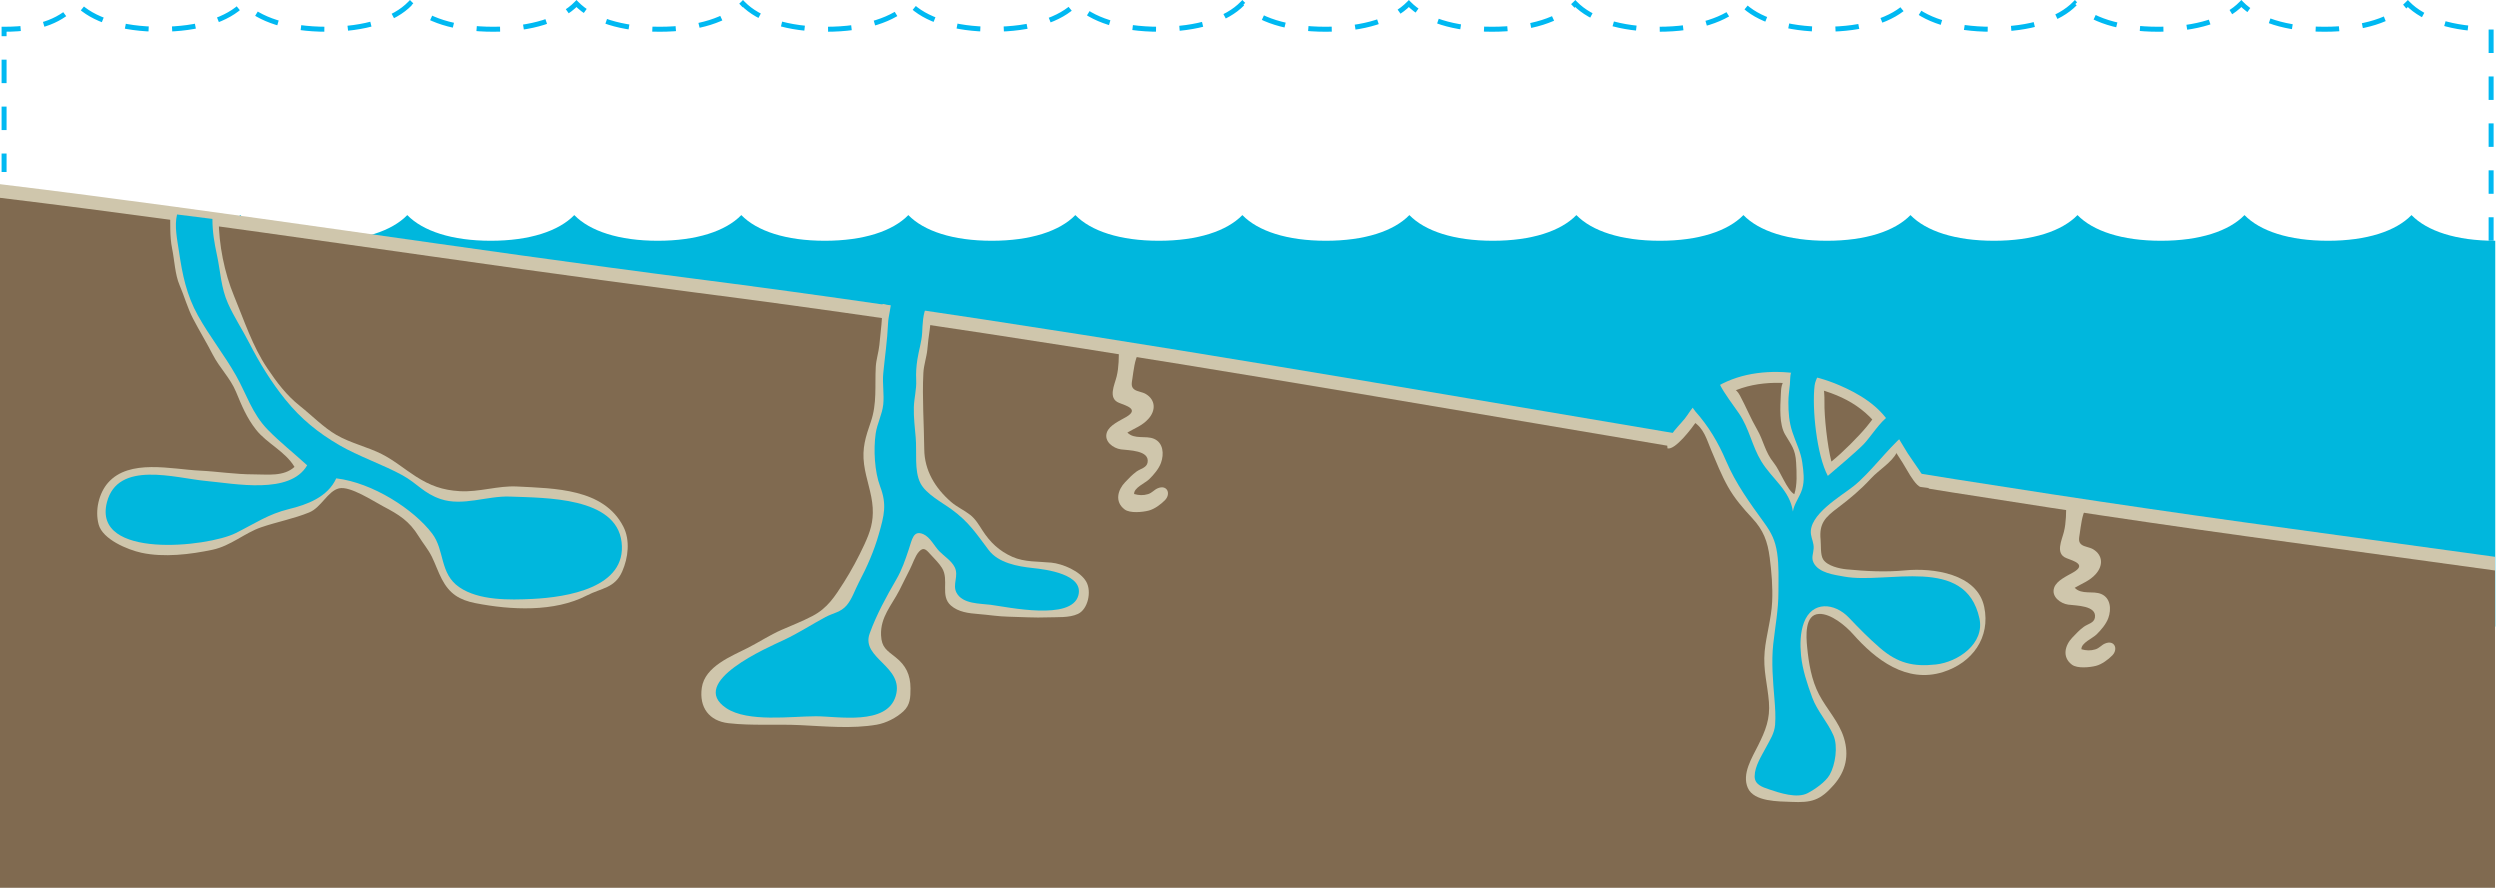 
        <svg xmlns:rdf="http://www.w3.org/1999/02/22-rdf-syntax-ns#" xmlns="http://www.w3.org/2000/svg" xmlns:cc="http://creativecommons.org/ns#" xmlns:xlink="http://www.w3.org/1999/xlink" xmlns:dc="http://purl.org/dc/elements/1.1/" x="0px" y="0px" width="501" height="179" viewBox="0 0 501 179" xml:space="preserve">
            <title>Habitat 2D: intertidal mud</title>
            <desc xmlns:ian_image_library="https://ian.umces.edu/media-library/">
                <ian_image_library:title>Habitat 2D: intertidal mud</ian_image_library:title>
                <ian_image_library:descr>Illustration of habitat base with intertidal mud</ian_image_library:descr>
                <ian_image_library:scene>
                    <ian_image_library:contains>diagram, template, base, ecosystem, aquatic, coastal, marine, estuary, habitat, bay, bayou, lagoon, intertidal, mud</ian_image_library:contains>
                    <ian_image_library:when>2004-09-04</ian_image_library:when>
                </ian_image_library:scene>
            </desc>
            
 <defs></defs>
 <path stroke="#00B9F2" stroke-dasharray="4.704" d="m499.22 48.249v-42.386c-7.738 0-13.562-1.927-16.685-5.145-3.114 3.218-8.942 5.145-16.679 5.145-7.743 0-13.563-1.927-16.687-5.145-3.117 3.218-8.94 5.145-16.685 5.145-7.735 0-13.557-1.927-16.679-5.145-3.118 3.218-8.946 5.145-16.68 5.145-7.741 0-13.565-1.927-16.686-5.145-3.12 3.218-8.947 5.145-16.688 5.145-7.74 0-13.565-1.927-16.686-5.142-3.122 3.215-8.94 5.142-16.685 5.142-7.734 0-13.562-1.927-16.684-5.142-3.12 3.215-8.942 5.142-16.677 5.142-7.742 0-13.564-1.927-16.686-5.142-3.121 3.215-8.943 5.142-16.685 5.142-7.735 0-13.564-1.927-16.68-5.142-3.12 3.215-8.947 5.142-16.683 5.142s-13.54-1.927-16.66-5.142c-3.119 3.215-8.945 5.142-16.679 5.142-7.745 0-13.565-1.927-16.686-5.142-3.119 3.215-8.944 5.142-16.685 5.142-7.738 0-13.562-1.927-16.683-5.142-3.121 3.215-8.946 5.142-16.686 5.142-7.735 0-13.556-1.927-16.682-5.142-3.116 3.215-8.948 5.142-16.68 5.142-7.742 0-13.566-1.927-16.685-5.142-3.121 3.215-8.949 5.142-16.687 5.142-7.739 0-13.556-1.927-16.683-5.142-3.119 3.215-8.943 5.142-16.679 5.142-7.74 0-13.563-1.927-16.682-5.142-3.11 3.215-6.87 5.142-14.61 5.142v28.608" fill="none"/>
 <path d="m500 48.249c-7.762 0-13.605-1.929-16.736-5.145-3.125 3.216-8.972 5.145-16.733 5.145-7.765 0-13.604-1.929-16.736-5.145-3.129 3.216-8.971 5.145-16.738 5.145-7.76 0-13.599-1.929-16.73-5.145-3.128 3.216-8.976 5.145-16.733 5.145-7.766 0-13.607-1.929-16.738-5.145-3.13 3.216-8.975 5.145-16.74 5.145s-13.607-1.929-16.737-5.145c-3.133 3.216-8.969 5.145-16.737 5.145-7.759 0-13.604-1.929-16.736-5.145-3.13 3.216-8.969 5.145-16.729 5.145-7.768 0-13.608-1.929-16.738-5.145-3.132 3.216-8.972 5.145-16.738 5.145-7.76 0-13.605-1.929-16.731-5.145-3.13 3.216-8.976 5.145-16.736 5.145-7.759 0-13.604-1.929-16.737-5.145-3.128 3.216-8.973 5.145-16.73 5.145-7.77 0-13.609-1.929-16.738-5.145-3.129 3.216-8.974 5.145-16.736 5.145s-13.605-1.929-16.735-5.145c-3.13 3.216-8.975 5.145-16.737 5.145-7.761 0-13.599-1.929-16.735-5.145-3.127 3.216-8.976 5.145-16.732 5.145-7.766 0-13.608-1.929-16.736-5.145-3.133 3.216-8.978 5.145-16.739 5.145-7.764 0-13.598-1.929-16.735-5.145-3.128 3.216-8.972 5.145-16.729 5.145-7.768 0-13.605-1.929-16.736-5.145-3.098 3.216-6.869 5.145-14.633 5.145v77.324h500v-77.321z" fill="#00B7DD"/>
 <path fill="#CFC6AC" clip-rule="evenodd" d="m500 142.16v-30.574c-16.685-2.315-33.37-4.577-50.042-6.885-103.94-14.375-206.71-35.491-310.86-48.857-45.877-5.887-92.489-13.29-139.1-18.935v29.204l500 76.048z" fill-rule="evenodd"/>
 <path fill="#806A50" clip-rule="evenodd" d="m500 177.92v-63.594c-16.687-2.315-33.369-4.578-50.043-6.884-103.94-14.372-206.7-35.485-310.85-48.854-45.887-5.9-92.501-13.303-139.11-18.946v138.27h500z" fill-rule="evenodd"/>
 <path fill="#CFC6AC" clip-rule="evenodd" d="m176.86 60.913c0 2.74-.368 5.502-.634 8.223-.146 1.469-.643 2.92-.721 4.387-.204 3.826.277 7.324-1 11.029-1.045 3.033-1.769 5.255-1.346 8.497.388 2.968 1.557 5.739 1.729 8.696.165 2.852-.489 4.825-1.7 7.443-1.158 2.504-2.62 5.234-4.097 7.544-1.808 2.826-3.228 5.125-6.284 6.723-1.989 1.041-4.121 1.874-6.183 2.772-2.345 1.023-4.426 2.414-6.704 3.578-3.327 1.7-8.673 3.732-9.281 8.027-.559 3.942 1.47 6.656 5.353 7.098 4.765.541 9.585.155 14.427.388 4.971.238 10.306.758 15.262-.088 1.881-.324 3.93-1.367 5.344-2.668 1.385-1.273 1.442-2.798 1.438-4.611-.003-2.742-.946-4.616-2.981-6.229-1.779-1.412-2.815-1.965-2.92-4.421-.155-3.641 2.101-5.955 3.681-9.02.716-1.39 1.371-2.807 2.095-4.183.554-1.052 1.02-2.659 1.831-3.548.944-1.038 1.467-.368 2.365.621.762.835 1.671 1.715 2.248 2.662 1.475 2.401-.434 5.565 1.772 7.509 1.505 1.323 3.586 1.562 5.492 1.71 2 .156 4.028.495 6.052.533 2.635.052 5.278.246 7.926.133 1.887-.074 4.245.132 6.004-.692 1.999-.936 2.761-4.466 1.672-6.423-1.198-2.156-4.771-3.631-7.023-3.851-2.545-.245-5.388-.082-7.79-1.156-2.653-1.183-4.448-2.891-6.002-5.295-.726-1.128-1.394-2.29-2.484-3.138-1.223-.95-2.657-1.573-3.838-2.604-3.152-2.754-5.307-6.26-5.345-10.538-.046-5.069-.436-10.235-.175-15.296.083-1.607.648-3.135.797-4.707.129-1.338.26-2.607.469-3.914.158-.983.138-2.49.641-3.275" fill-rule="evenodd"/>
 <path d="m178.58 60.191c-.003 1.542-.549 3.081-.616 4.634-.143 3.349-.63 6.598-.956 9.962-.204 2.087.209 4.247-.006 6.282-.209 1.986-1.23 3.832-1.514 5.807-.46 3.188-.23 7.646.897 10.618 1.378 3.631.795 5.801-.269 9.545-.958 3.369-2.324 6.497-4.015 9.703-.775 1.475-1.341 3.299-2.428 4.568-1.202 1.407-2.689 1.516-4.23 2.341-2.795 1.499-5.404 3.208-8.28 4.565-3.278 1.543-19.431 8.465-11.621 13.691 4.316 2.886 12.993 1.632 17.964 1.632 4.403 0 14.226 1.903 15.998-4.06 1.765-5.95-7.021-7.521-5.231-12.504 1.328-3.708 3.351-7.417 5.328-10.818 1.155-1.988 1.787-3.885 2.531-6.107.647-1.927.893-3.876 2.898-3.007 1.373.596 2.23 2.417 3.175 3.391 1.024 1.057 2.456 1.911 3.113 3.225.873 1.746-.494 3.454.352 5.09 1.208 2.339 4.763 2.173 6.861 2.451 3.578.477 16.154 3.208 17.562-1.852 1.194-4.287-6.525-5.239-9.106-5.516-3.013-.318-6.886-.998-8.858-3.607-2.493-3.295-3.941-5.594-7.396-8.12-2.011-1.469-5.172-3.1-6.289-5.296-1.257-2.473-.687-6.244-.934-9.085-.175-2.025-.425-4.057-.374-6.096.049-1.881.56-3.566.468-5.469-.069-1.43.023-2.721.241-4.148.271-1.782.865-3.52.955-5.332.078-1.562.133-3.959.938-5.348" fill="#00B7DD"/>
 <path fill="#806A50" clip-rule="evenodd" d="m312.52 104.35c13.21.177 19.572-11.646 26.455-20.844 3.459-4.627 8.177-7.739 13.99-8.388 8.342-.932 14.167 1.064 20.565 5.537 6.833 4.776 8.97 12.351 14.011 18.613 4.713 5.857 9.733 11.652 17.267 13.552" fill-rule="evenodd"/>
 <path fill="#CFC6AC" clip-rule="evenodd" d="m384.92 97.593c-.803-.109-2.169-2.364-2.501-2.952-1.438-2.561-3.16-4.957-4.742-7.402-3.774-5.844-8.727-8.269-15.389-9.808-5.674-1.312-12.271-.923-17.104 2.136-2.104 1.33-3.813 2.871-5.231 4.924-.813 1.182-4.23 5.771-5.788 5.361-.422-2.468 2.725-4.707 3.992-6.674 6.526-10.134 20.476-10.246 30.408-5.992 3.932 1.682 8.011 4.095 10.298 7.921 1.141 1.909 2.24 3.831 3.427 5.719 1.056 1.671 3.716 5.025 4.188 6.979l-1.57-.212z" fill-rule="evenodd"/>
 <path fill="#CFC6AC" clip-rule="evenodd" d="m339.33 84.505c2.134 1.276 2.689 3.569 3.572 5.656 1.01 2.392 2.08 5.069 3.369 7.36 1.334 2.374 3.014 4.314 4.854 6.294 2.248 2.414 3.105 4.645 3.528 7.957.373 2.938.622 5.826.483 8.864-.151 3.331-1.198 6.66-1.498 9.919-.336 3.697.567 6.549.853 10.111.274 3.422-.688 5.755-2.171 8.734-1.218 2.449-3.304 5.712-2.048 8.521 1.236 2.774 6.169 2.669 8.686 2.778 4.082.184 5.78-.271 8.521-3.385 2.432-2.762 3.119-5.947 2.039-9.447-1-3.251-3.457-5.755-5.006-8.738-1.504-2.892-2.047-6.263-2.356-9.417-.214-2.172-.543-6.563 2.388-6.683 2.357-.093 5.303 2.356 6.816 4.069 4.491 5.076 10.684 9.912 18.061 7.57 5.821-1.848 9.505-6.895 8.214-13.046-1.404-6.691-10.302-7.85-15.843-7.319-3.952.377-7.805.171-11.772-.209-1.37-.135-3.848-.672-4.673-2.013-.573-.932-.392-2.861-.498-3.91-.33-3.308.943-4.522 3.454-6.413 2.478-1.867 4.543-3.599 6.678-5.911 1.518-1.643 4.167-3.214 5.113-5.136 1.029-2.098-1.539-3.867-2.552-5.561-1.677-2.802-1.33-2.229-3.467.366-1.552 1.88-4.748 5.119-7.063 6.982-.811-3.142-1.453-9.032-1.392-11.985.023-1.076-.114-2.793-.23-3.608-.147-1.046-1.806-.478-2.765-.627-1.059-.165-3.528-.831-4.554-.346-1.132.535-1.144 2.034-1.201 3.253-.117 2.445-.337 5.82.858 7.881 1.211 2.088 2.078 2.928 2.216 5.654.103 2.029.253 4.497-.368 6.317-1.438-.791-2.85-4.724-4.104-6.274-1.803-2.227-2.023-4.409-3.363-6.72-1.271-2.187-2.243-4.595-3.442-6.815-1.582-2.926-3.795-.795-5.711.694-1.383 1.07-2.161 2.526-3.455 3.552" fill-rule="evenodd"/>
 <path d="m339.74 82.434c2.621 2.943 4.561 6.166 6.166 9.933 1.963 4.609 4.741 8.391 7.661 12.43 1.485 2.059 2.2 3.558 2.57 6.027.382 2.528.26 5.21.26 7.809 0 3.591-.649 6.882-1.037 10.414-.401 3.697-.051 7.46.246 11.108.137 1.643.253 3.43.125 5.084-.134 1.738-1.037 3.045-1.831 4.556-.893 1.692-2.248 3.759-2.27 5.758-.017 1.645 1.454 2.153 2.9 2.637 2.128.714 5.584 1.881 7.742.746 1.434-.754 3.566-2.229 4.384-3.651 1.148-1.995 1.709-5.736.77-7.902-1.174-2.708-3.271-4.892-4.27-7.631-1-2.746-1.952-5.562-2.229-8.436-.207-2.151-.172-4.505.57-6.526 1.622-4.421 6.158-4.013 9.012-1.025 2.036 2.134 3.965 4.113 6.237 6.076 3.564 3.082 6.711 3.808 11.198 3.32 4.437-.482 9.834-4.18 8.731-9.241-2.78-12.768-18.485-6.788-27.115-8.375-1.974-.361-5.111-.717-6.136-2.813-.479-.982-.013-1.847.034-2.845.05-1.082-.402-1.847-.54-2.805-.559-3.915 5.994-7.627 8.536-9.652 3.268-2.603 6.846-7.497 9.99-10.182-.943-.299-1.343-1.978-1.963-2.793-.7-.921-.366-.11-1.012-1.031-1.5.816-3.74 4.317-4.98 5.588-1.494 1.529-5.573 4.979-7.194 6.353-2.219-4.159-3.192-13.498-2.647-18.107.162-1.363 1.415-3.086.927-3.142-1.124-.128-3.227-.112-4.382-.175-1.649-.09-1.35 1.461-1.502 3.107-.11 1.193-.296 2.279-.296 3.51 0 2.15.129 3.99.799 6.021.705 2.146 1.69 3.951 1.992 6.166.233 1.735.492 3.512-.027 5.252-.469 1.568-1.646 2.973-1.86 4.514-.603-4.263-4.19-6.533-6.336-10.065-1.858-3.054-2.424-6.602-4.458-9.577-1.143-1.676-2.966-4.021-3.84-5.807-1.74.324-4.377 3.163-5.723 4.272" fill="#00B7DD"/>
 <path fill="#CFC6AC" clip-rule="evenodd" d="m34.085 42.09c.085 2.576-.117 5.171.408 7.735.478 2.333.575 5.187 1.488 7.302.938 2.168 1.597 4.597 2.687 6.697 1.293 2.49 2.677 4.729 3.997 7.294 1.371 2.661 3.481 4.624 4.649 7.444 1.101 2.654 2.114 5.166 4.005 7.559 2.16 2.739 5.843 4.332 7.7 7.445-2.168 1.979-5.344 1.496-8.208 1.496-3.701 0-7.187-.577-10.795-.751-5.663-.275-14.11-2.423-18.372 2.439-1.816 2.076-2.651 5.512-1.871 8.371.815 2.99 5.832 5.058 8.575 5.651 4.51.977 9.792.34 14.259-.608 3.606-.764 6.417-3.349 9.692-4.482 3.153-1.089 6.566-1.723 9.667-2.992 2.414-.988 3.697-4.27 5.967-4.821 2.203-.536 6.863 2.551 8.854 3.6 3.184 1.676 5.223 2.931 7.104 5.986.876 1.425 1.932 2.645 2.65 4.109.707 1.436 1.274 3.107 2.003 4.493 1.529 2.921 3.479 4.173 6.745 4.815 7.057 1.389 15.811 1.833 22.322-1.542 2.911-1.51 5.595-1.432 7.08-4.806 1.211-2.751 1.622-6.271.232-8.985-3.924-7.676-13.831-7.65-21.271-8.044-3.883-.204-7.611 1.169-11.532.934-3.426-.204-5.893-1.096-8.785-2.946-2.325-1.488-4.365-3.244-6.843-4.493-2.862-1.441-6.225-2.18-9.078-3.83-2.556-1.477-4.952-3.94-7.285-5.788-2.708-2.144-4.68-4.771-6.573-7.593-2.97-4.43-4.599-9.512-6.628-14.399-1.957-4.717-3.094-10.371-3.094-15.509" fill-rule="evenodd"/>
 <path d="m42.57 43.872c0 2.627.38 4.787.915 7.284.712 3.315.794 6.499 2.2 9.646 1.232 2.757 2.907 5.279 4.282 7.962 2.009 3.923 4.414 7.851 7.227 11.323 3.132 3.869 6.555 6.637 10.783 9.107 3.813 2.226 8.91 3.971 12.672 6.046 3.021 1.67 4.25 3.622 7.661 4.773 4.426 1.488 9.317-.674 13.874-.499 7.147.273 21.312.071 22.382 9.13 1.089 9.168-11.043 11.048-17.841 11.38-4.662.228-10.756.345-14.675-2.343-3.996-2.741-2.889-7.392-5.449-10.76-3.678-4.84-11.896-10.185-19.218-11.06-1.709 3.769-5.882 5.283-9.466 6.153-4.148 1.008-6.822 2.898-10.72 4.837-5.574 2.772-28.702 5.298-25.773-6.183 2.171-8.502 13.727-4.849 19.834-4.287 5.863.54 16.863 2.791 20.295-3.134-2.641-2.422-5.431-4.611-7.886-7.125-3.163-3.232-4.268-7.16-6.381-10.884-2.338-4.122-5.308-7.848-7.613-11.993-2.317-4.164-3.127-8.229-3.813-12.883-.341-2.309-.951-5.057-.377-7.381" fill="#00B7DD"/>
 <path d="m224.22 69.519c0 2.056.014 4.05-.445 5.926-.408 1.667-1.799 4.372.471 5.281 1.473.589 4.102 1.276 1.442 2.837-1.242.728-3.353 1.636-3.863 3.066-.654 1.836 1.265 3.212 2.815 3.427 1.532.214 5.766.149 5.339 2.615-.188 1.083-1.401 1.234-2.233 1.836-.841.608-1.557 1.383-2.278 2.134-1.463 1.522-2.148 3.904-.092 5.449 1.068.803 3.584.552 4.829.229 1.155-.299 2.432-1.245 3.246-2.076 1.281-1.306.438-3.212-1.47-2.381-.697.304-1.118.917-1.913 1.161-.966.295-1.839.242-2.789-.021-.089-1.253 2.201-2.172 3.007-2.955.931-.902 1.944-2.099 2.375-3.29.639-1.768.481-4.029-1.415-4.828-1.658-.703-3.906.201-5.32-1.246 1.48-.872 2.98-1.376 4.197-2.723 1.547-1.707 1.461-3.813-.487-4.994-.7-.424-1.714-.477-2.307-.909-.731-.537-.534-1.284-.398-2.185.222-1.48.464-3.871 1.243-5.106" fill="#CFC6AC"/>
 <path d="m414.06 100.63c0 2.059.013 4.052-.448 5.927-.404 1.668-1.797 4.372.473 5.282 1.472.59 4.102 1.277 1.445 2.836-1.245.729-3.356 1.637-3.866 3.068-.652 1.835 1.264 3.211 2.815 3.427 1.533.213 5.768.147 5.34 2.614-.186 1.085-1.403 1.232-2.233 1.836-.842.608-1.559 1.382-2.276 2.135-1.467 1.521-2.153 3.902-.095 5.449 1.067.804 3.585.553 4.832.229 1.153-.299 2.428-1.245 3.246-2.075 1.277-1.308.436-3.213-1.474-2.383-.697.304-1.118.918-1.912 1.162-.967.296-1.838.243-2.789-.021-.089-1.253 2.2-2.171 3.009-2.954.931-.901 1.943-2.1 2.374-3.292.639-1.766.479-4.027-1.415-4.829-1.657-.7-3.907.204-5.321-1.245 1.48-.871 2.982-1.376 4.198-2.722 1.548-1.708 1.46-3.813-.49-4.995-.697-.425-1.711-.476-2.303-.908-.731-.536-.536-1.285-.399-2.185.221-1.48.463-3.872 1.241-5.106" fill="#CFC6AC"/>
</svg>
